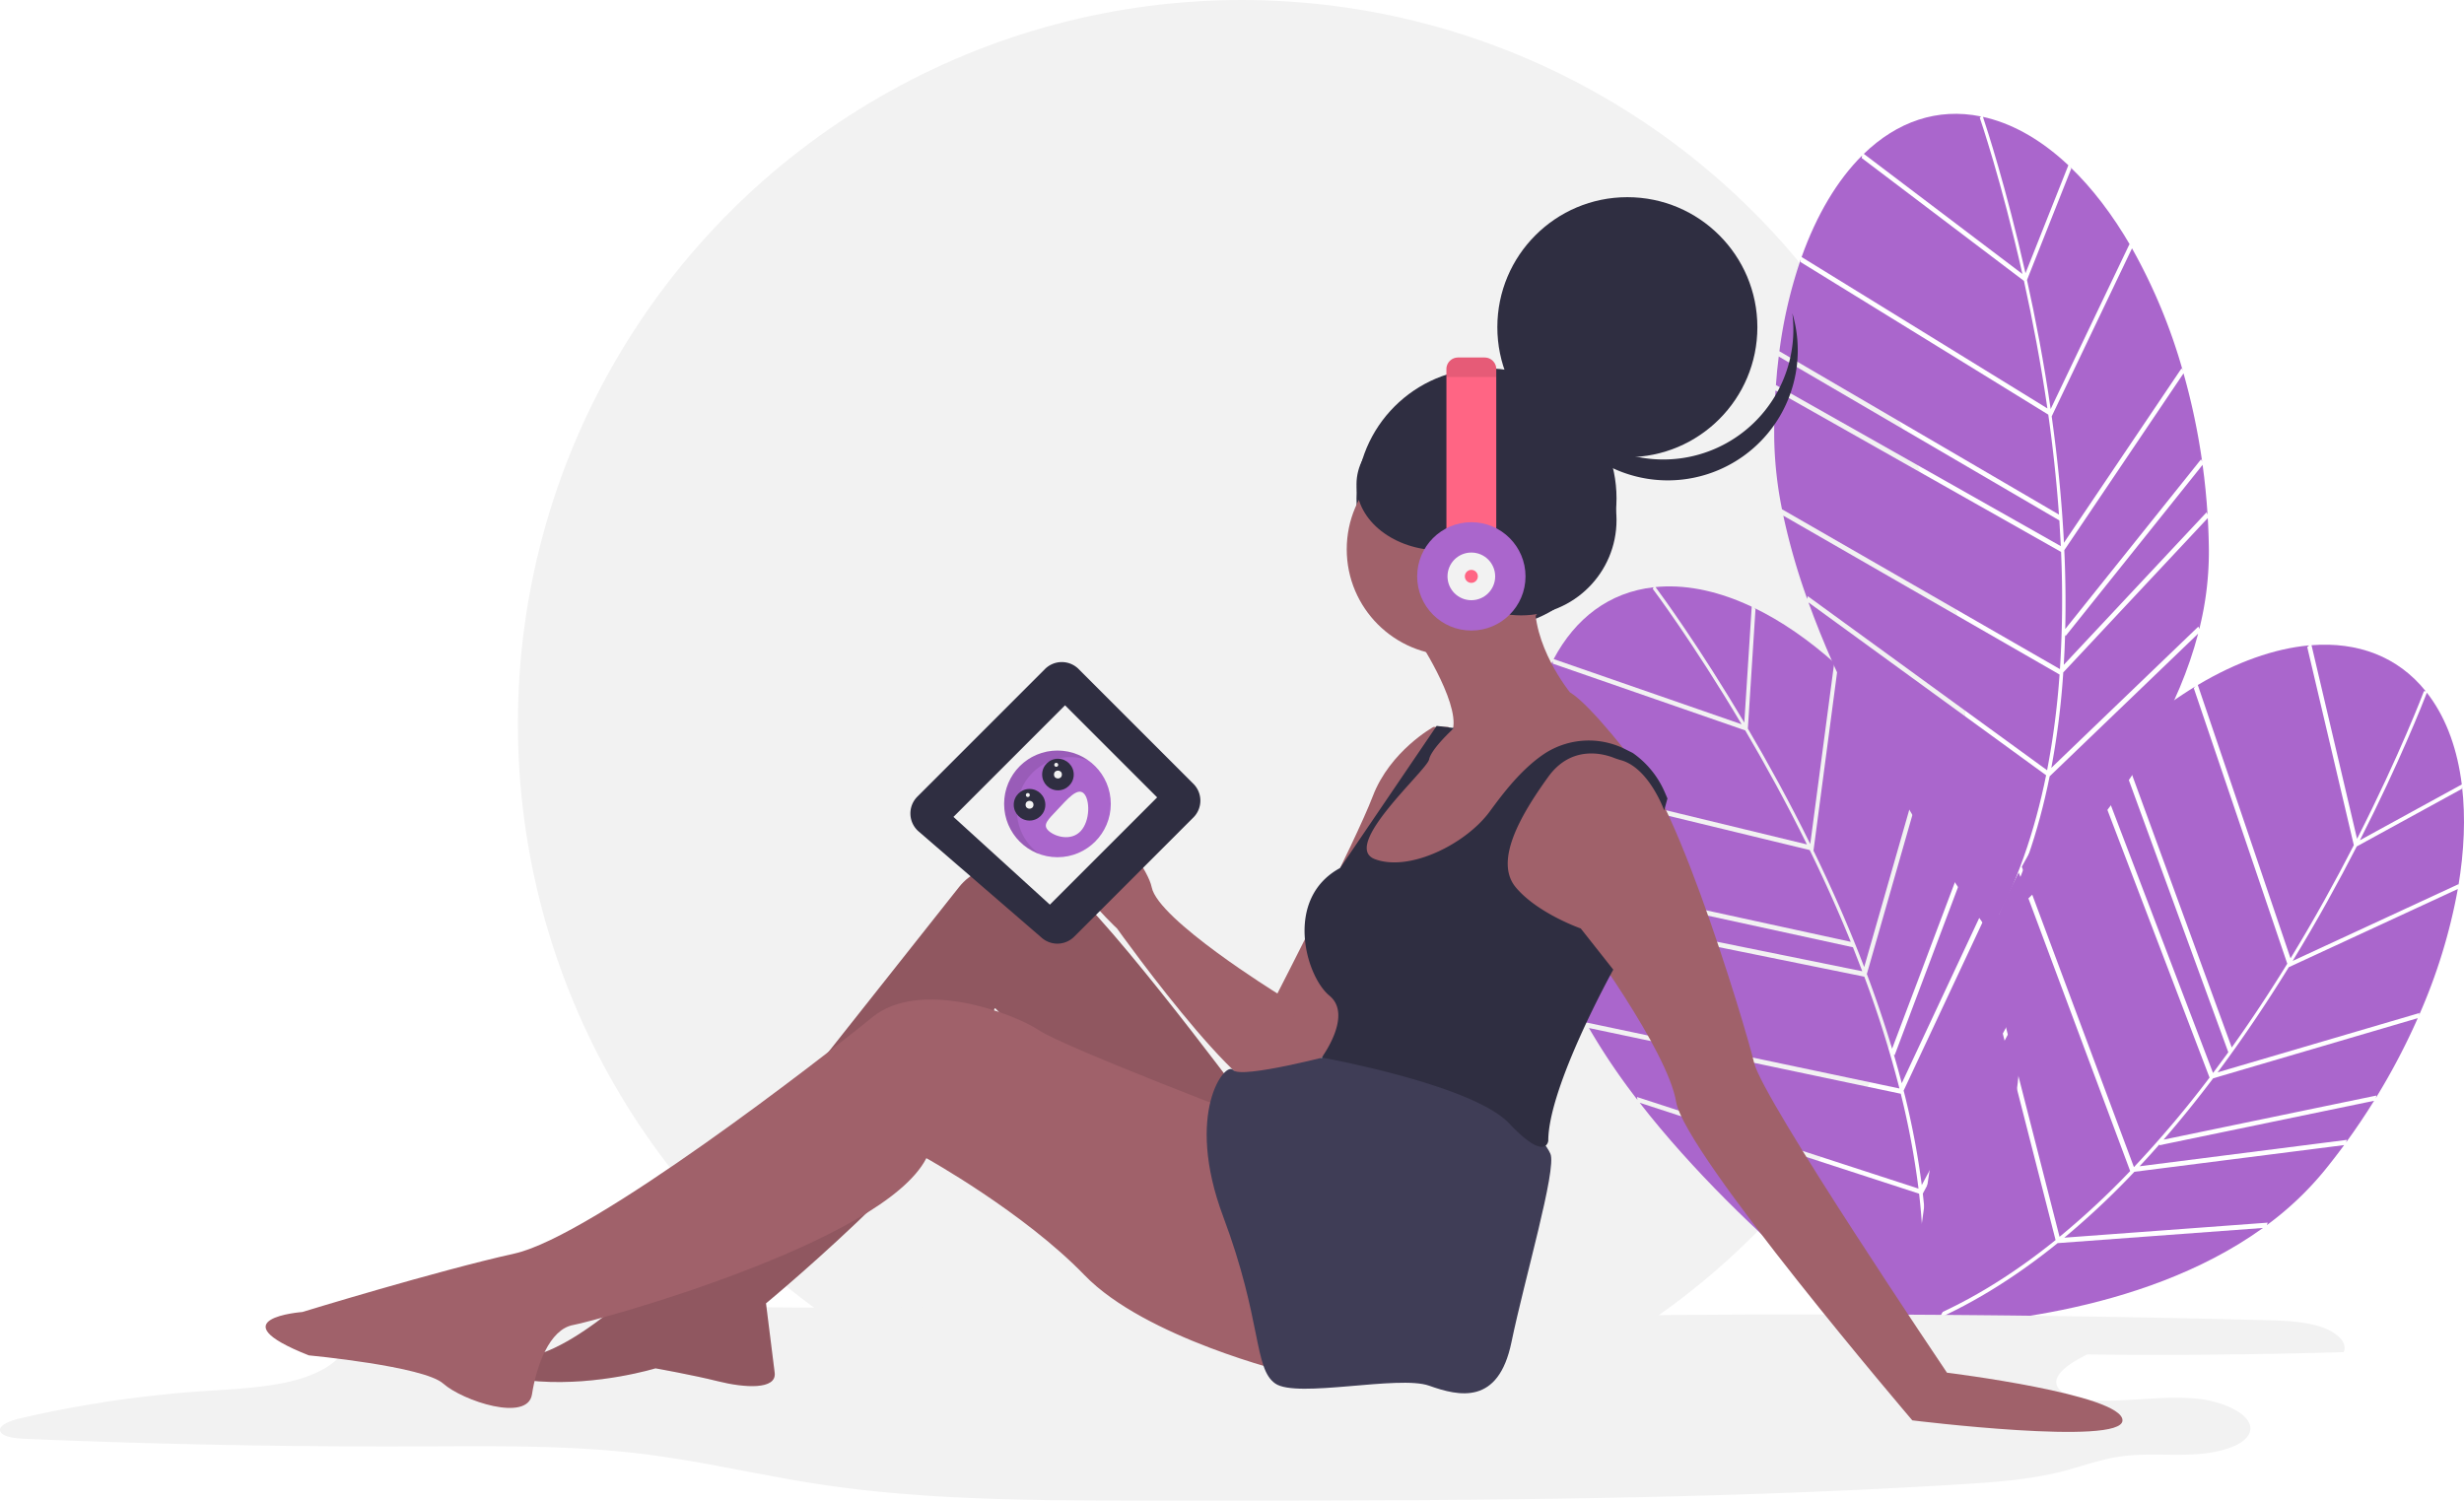 <svg id="ebf3a80a-68e4-4533-be35-e3aec350643c" data-name="Layer 1" xmlns="http://www.w3.org/2000/svg" width="1137.096" height="692.552" viewBox="0 0 1137.096 692.552"><title>contemplating</title><circle cx="573" cy="334" r="334" fill="#f2f2f2"/><path d="M987.306,181.52,966.881,232.953c3.952,17.89,7.818,38.066,10.92,59.549l36.366-76.104.596.918c-8.331-14.399-17.805-26.822-28.085-36.643Z" transform="translate(-31.452 -103.724)" fill="#aa66cc"/><path d="M966.182,229.816l19.786-49.821c-11.601-10.908-24.213-18.503-37.371-21.855-.685-.174-1.366-.327-2.047-.477C948.137,162.384,957.27,190.158,966.182,229.816Z" transform="translate(-31.452 -103.724)" fill="#aa66cc"/><path d="M1049.753,340.152l.459,1.141q-.731-11.648-2.298-23.047l-63.22,79.011-.23-.513q-.205,6.994-.615,13.798Z" transform="translate(-31.452 -103.724)" fill="#aa66cc"/><path d="M1038.213,273.69l.532,1.048a258.753,258.753,0,0,0-23.41-56.414l-37.059,77.554q4.224,30.224,5.653,58.33Z" transform="translate(-31.452 -103.724)" fill="#aa66cc"/><path d="M862.48,223.416a216.052,216.052,0,0,0-9.869,42.413l129.016,75.374c-1.154-16.236-2.901-31.77-4.927-46.125L862.341,224.636Z" transform="translate(-31.452 -103.724)" fill="#aa66cc"/><path d="M850.907,282.67l.117-1.228,131.463,74.332q-.279-5.982-.672-11.86L852.322,268.262l.126-1.226Q851.463,274.666,850.907,282.67Z" transform="translate(-31.452 -103.724)" fill="#aa66cc"/><path d="M1047.216,315.683l.494,1.1a309.002,309.002,0,0,0-8.595-40.756l-55.018,81.607q.847,18.747.426,36.402Z" transform="translate(-31.452 -103.724)" fill="#aa66cc"/><path d="M977.336,461.997c-5.245,26.029-13.289,49.241-24.064,69.369,15.066-12.846,74.88-67.247,92.583-135.206Z" transform="translate(-31.452 -103.724)" fill="#aa66cc"/><path d="M854.425,341.702a298.925,298.925,0,0,0,11.045,38.461l.205-1.33,110.48,80.358a371.631,371.631,0,0,0,5.753-44.166Z" transform="translate(-31.452 -103.724)" fill="#aa66cc"/><path d="M964.757,230.161c-9.653-42.904-19.546-71.742-19.689-72.155l.619-.531c-20.213-4.154-38.809,2.443-54.116,17.259Z" transform="translate(-31.452 -103.724)" fill="#aa66cc"/><path d="M983.616,414.05c-.095,1.406-.184,2.818-.293,4.212A369.22,369.22,0,0,1,978.1,458.098l67.869-65.214.423,1.129a146.38,146.38,0,0,0,4.421-36.679q-.081-7.287-.507-14.512Z" transform="translate(-31.452 -103.724)" fill="#aa66cc"/><path d="M976.289,292.214c-3.082-21.238-6.91-41.174-10.818-58.855L890.605,176.66l.195-1.181c-11.43,11.351-20.978,27.335-27.939,46.867Z" transform="translate(-31.452 -103.724)" fill="#aa66cc"/><path d="M975.7,461.505,866.028,381.735c27.181,75.315,80.19,147.67,83.584,152.263C962.174,511.948,970.494,487.22,975.7,461.505Z" transform="translate(-31.452 -103.724)" fill="#aa66cc"/><path d="M982.024,412.491l.063-.067a501.541,501.541,0,0,0,.517-53.985l-131.786-74.515q-.705,10.848-.589,22.307a179.711,179.711,0,0,0,3.584,32.519Z" transform="translate(-31.452 -103.724)" fill="#aa66cc"/><path d="M1167.585,467.774l-48.536,26.586c-8.367,16.299-18.257,34.304-29.571,52.83l76.549-35.42-.126,1.087c2.767-16.404,3.394-32.014,1.741-46.135Z" transform="translate(-31.452 -103.724)" fill="#aa66cc"/><path d="M1120.512,491.498l47.016-25.752c-1.978-15.801-6.847-29.694-14.843-40.668-.416-.571-.844-1.123-1.273-1.673C1149.623,428.053,1138.942,455.27,1120.512,491.498Z" transform="translate(-31.452 -103.724)" fill="#aa66cc"/><path d="M1114.503,629.781l-.374,1.171q6.866-9.438,12.93-19.217l-99.085,20.531.15-.542q-4.619,5.256-9.274,10.235Z" transform="translate(-31.452 -103.724)" fill="#aa66cc"/><path d="M1148.006,571.232l-.259,1.147a258.753,258.753,0,0,0,17.952-58.381l-78.008,36.094q-16.024,25.972-32.85,48.531Z" transform="translate(-31.452 -103.724)" fill="#aa66cc"/><path d="M1044.723,420.426a216.052,216.052,0,0,0-34.653,26.371l51.293,140.341c9.467-13.241,18.029-26.32,25.624-38.667l-43.149-127.193Z" transform="translate(-31.452 -103.724)" fill="#aa66cc"/><path d="M998.017,458.681l.873-.871,53.841,141.098q3.6-4.785,7.047-9.563L1008.296,448.487l.878-.864Q1003.55,452.871,998.017,458.681Z" transform="translate(-31.452 -103.724)" fill="#aa66cc"/><path d="M1128.156,609.317l-.321,1.162a309.003,309.003,0,0,0,19.375-36.872l-94.424,27.762q-11.305,14.979-22.89,28.308Z" transform="translate(-31.452 -103.724)" fill="#aa66cc"/><path d="M981.014,677.436c-20.642,16.702-41.642,29.448-62.778,38.078,19.798-.285,100.563-4.033,157.543-45.084Z" transform="translate(-31.452 -103.724)" fill="#aa66cc"/><path d="M963.076,506.391a298.924,298.924,0,0,0-16.024,36.666l1.006-.894L981.895,674.52a371.626,371.626,0,0,0,32.6-30.347Z" transform="translate(-31.452 -103.724)" fill="#aa66cc"/><path d="M1119.194,490.855c19.93-39.201,30.704-67.721,30.857-68.131l.815-.014c-12.918-16.092-31.448-22.871-52.688-21.223Z" transform="translate(-31.452 -103.724)" fill="#aa66cc"/><path d="M1016.432,644.513c-.97,1.022-1.939,2.053-2.912,3.057a369.223,369.223,0,0,1-29.431,27.35l93.867-6.939-.395,1.139a146.38,146.38,0,0,0,26.8-25.43q4.585-5.664,8.865-11.5Z" transform="translate(-31.452 -103.724)" fill="#aa66cc"/><path d="M1088.497,546.003c11.172-18.323,20.94-36.119,29.207-52.23l-21.497-91.419.903-.785c-16.043,1.452-33.592,7.673-51.411,18.277Z" transform="translate(-31.452 -103.724)" fill="#aa66cc"/><path d="M980.068,676.013,946.478,544.625c-27.103,75.343-32.425,164.88-32.74,170.583C937.476,706.237,959.657,692.499,980.068,676.013Z" transform="translate(-31.452 -103.724)" fill="#aa66cc"/><path d="M1016.2,642.296l.092-.012a501.536,501.536,0,0,0,34.83-41.249L997.148,459.59q-7.462,7.905-14.681,16.805a179.711,179.711,0,0,0-17.981,27.332Z" transform="translate(-31.452 -103.724)" fill="#aa66cc"/><path d="M841.586,384.755l-3.527,55.228c9.288,15.793,19.201,33.785,28.792,53.258l11.061-83.618.851.688c-12.374-11.118-25.224-20.005-38.036-26.168Z" transform="translate(-31.452 -103.724)" fill="#aa66cc"/><path d="M836.425,437.215l3.417-53.497c-14.405-6.788-28.747-10.113-42.296-9.234-.705.046-1.4.111-2.094.179C798.421,378.662,815.691,402.254,836.425,437.215Z" transform="translate(-31.452 -103.724)" fill="#aa66cc"/><path d="M950.008,516.316l.789.943q-4.296-10.852-9.309-21.208l-35.702,94.683-.378-.416q1.967,6.715,3.68,13.312Z" transform="translate(-31.452 -103.724)" fill="#aa66cc"/><path d="M918.49,456.675l.83.832A258.753,258.753,0,0,0,879.619,411.092l-11.273,85.211q13.359,27.438,23.406,53.726Z" transform="translate(-31.452 -103.724)" fill="#aa66cc"/><path d="M735.822,463.182a216.052,216.052,0,0,0,3.724,43.386l145.996,31.804c-6.116-15.084-12.579-29.318-18.943-42.343l-130.532-31.644Z" transform="translate(-31.452 -103.724)" fill="#aa66cc"/><path d="M743.132,523.112l-.268-1.204,148.001,30.057q-2.114-5.603-4.305-11.072l-146.535-31.921-.259-1.205Q741.186,515.328,743.132,523.112Z" transform="translate(-31.452 -103.724)" fill="#aa66cc"/><path d="M940.032,493.83l.81.893a309.003,309.003,0,0,0-20.772-36.104l-27.099,94.617q6.6,17.567,11.656,34.487Z" transform="translate(-31.452 -103.724)" fill="#aa66cc"/><path d="M918.799,654.579c3.057,26.376,2.581,50.937-1.444,73.41,10.358-16.874,50.427-87.099,46.258-157.203Z" transform="translate(-31.452 -103.724)" fill="#aa66cc"/><path d="M764.724,578.165a298.926,298.926,0,0,0,22.392,33.163L786.9,610l129.908,42.274a371.631,371.631,0,0,0-8.181-43.781Z" transform="translate(-31.452 -103.724)" fill="#aa66cc"/><path d="M835.177,437.983c-22.442-37.819-40.764-62.187-41.028-62.536l.425-.696c-20.507,2.297-36.153,14.319-46.132,33.141Z" transform="translate(-31.452 -103.724)" fill="#aa66cc"/><path d="M909.952,607.039c.344,1.367.696,2.737,1.023,4.096a369.221,369.221,0,0,1,7.345,39.5L962.709,567.636l.751.944a146.38,146.38,0,0,0-7.133-36.25q-2.329-6.905-4.967-13.644Z" transform="translate(-31.452 -103.724)" fill="#aa66cc"/><path d="M865.324,493.434c-9.496-19.245-19.298-37.022-28.48-52.629L748.119,410.023l-.18-1.183c-7.362,14.328-11.502,32.48-12.084,53.208Z" transform="translate(-31.452 -103.724)" fill="#aa66cc"/><path d="M917.091,654.616,788.133,612.652c49.13,63.226,121.907,115.652,126.555,118.971C919.819,706.77,920.089,680.681,917.091,654.616Z" transform="translate(-31.452 -103.724)" fill="#aa66cc"/><path d="M907.955,606.048l.039-.084a501.537,501.537,0,0,0-16.195-51.501L743.434,524.332q2.683,10.534,6.335,21.396a179.711,179.711,0,0,0,13.46,29.819Z" transform="translate(-31.452 -103.724)" fill="#aa66cc"/><path d="M773.269,710.909q151.461-1.787,302.912,2.049c8.686.22,17.699.503,25.369,2.803s13.573,7.235,11.475,11.975q-59.121,1.749-118.365,1.081c-8.601,4.213-18.044,10.559-12.758,16.24,3.658,3.932,12.687,5.102,20.583,5.111,14.301.017,28.659-2.331,42.749-.953s28.148,8.788,24.021,16.481c-3.134,5.842-15.025,8.734-25.846,9.25s-21.901-.557-32.478.826c-10.052,1.315-18.76,4.731-28.167,7.115-14.839,3.762-31.289,4.924-47.473,5.913-124.272,7.592-249.574,7.532-374.578,7.463-50.607-.028-101.901-.104-150.77-7.492-27.856-4.211-54.55-10.751-82.758-14.144-33.694-4.053-68.517-3.503-102.973-3.382q-90.735.32-181.316-3.497c-4.494-.189-10.01-.831-11.223-3.27-1.415-2.846,4.329-5.067,9.184-6.202a533.256,533.256,0,0,1,83.659-12.479c14.268-1.003,28.971-1.514,42.093-4.817s24.587-10.229,24.464-18.308c-.038-2.464-1.077-5.101.979-7.278,2.731-2.89,9.451-3.554,15.248-3.869,64.269-3.493,128.889-4.952,193.45-4.366,22.71.206,45.514.663,68.063-.867,18.476-1.253,36.573-3.827,54.782-5.987,24.442-2.9,130.811-17.923,146.327-5.733,11.616,9.125-12.366,11.094,18.788,14.817C715.834,712.633,745.756,711.234,773.269,710.909Z" transform="translate(-31.452 -103.724)" fill="#f2f2f2"/><circle cx="686" cy="230" r="60" fill="#2f2e41"/><circle cx="751" cy="151" r="60" fill="#2f2e41"/><path d="M834.205,304.408a60.003,60.003,0,0,1-92.656-31.505,60.003,60.003,0,1,0,117.044-24.606A59.981,59.981,0,0,1,834.205,304.408Z" transform="translate(-31.452 -103.724)" fill="#2f2e41"/><circle cx="670.5" cy="253.5" r="49" fill="#a0616a"/><path d="M684.952,397.224s20,30,17,43c0,0-13,6-13,8s-12,21-12,21l-14,19-6,25h29l32-25,31-34s21-10,32-2l6,5s-21-28-31-34c0,0-18-22-16-44Z" transform="translate(-31.452 -103.724)" fill="#a0616a"/><path d="M692.952,439.224s-20,11-28,32-44,91-44,91-3,45-1,47,25-20,29-26,20-78,20-78l26-42,5-24Z" transform="translate(-31.452 -103.724)" fill="#a0616a"/><path d="M629.952,565.224l-9-3s-55-34-58-49-47-65-48-38,32,57,32,57,72,101,76,72Z" transform="translate(-31.452 -103.724)" fill="#a0616a"/><path d="M720.952,496.224s1,28,40,38c0,0,40,54,44,78s109,147,109,147,97,12,97,0-81-22-81-22-85-126-89-143-42-143-60-142c0,0-17-8-27-2S720.952,496.224,720.952,496.224Z" transform="translate(-31.452 -103.724)" fill="#a0616a"/><path d="M603.952,609.224s-70-94-85-100-34-10-45,4-141,178-141,178-46,47-69,38c0,0-12,10,16,12s54-6,54-6,17,3,29,6,27,4,26-4l-4-32s103-85,106-121c0,0-2-17,0-15s44,47,63,57,66,24,66,24Z" transform="translate(-31.452 -103.724)" fill="#a0616a"/><path d="M603.952,609.224s-70-94-85-100-34-10-45,4-141,178-141,178-46,47-69,38c0,0-12,10,16,12s54-6,54-6,17,3,29,6,27,4,26-4l-4-32s103-85,106-121c0,0-2-17,0-15s44,47,63,57,66,24,66,24Z" transform="translate(-31.452 -103.724)" opacity="0.1"/><path d="M614.952,622.224s-92-35-104-43-55-24-77-6-129,101-165,109-98,27-98,27-40,3,3,20c0,0,53,5,62,13s39,18,41,5,8-30,19-32,143-38,163-77c0,0,45,25,73,54s94,45,94,45Z" transform="translate(-31.452 -103.724)" fill="#a0616a"/><path d="M647.952,590.224s-43.835,11.652-47.418,7.326-22.582,19.674-4.582,67.674,14,70,24,77,57-4,71,1,32,9,38-20,21-80,18-87-19-23-19-23l-33-17Z" transform="translate(-31.452 -103.724)" fill="#3f3d56"/><path d="M799.452,477.724s-6.962-19.501-19.885-23.157a33.204,33.204,0,0,1-3.226-1.058c-4.855-1.927-19.663-6.135-30.388,8.715-13,18-25,39-15,51s30,19,30,19l15,19s-30,54-30,79c0,0-1,10-18-8s-86.569-30.445-86.569-30.445,14.569-19.555,3.569-28.555-21.071-44.848,4.965-58.924L694.452,438.724l8,1s-10.5,9.5-11.5,14.5-41,40-25,46,42-7,53-22c6.05-8.25,14.52-19.525,25.244-26.671a37.389,37.389,0,0,1,37.399-2.008l3.358,1.679h0a42.838,42.838,0,0,1,14.808,18.22l1.192,2.78Z" transform="translate(-31.452 -103.724)" fill="#2f2e41"/><circle cx="702" cy="240" r="44" fill="#2f2e41"/><ellipse cx="665" cy="223.5" rx="39" ry="30.5" fill="#2f2e41"/><ellipse cx="679.5" cy="271.5" rx="6.5" ry="11.5" fill="#a0616a"/><path d="M721.952,274.084v79.64h-23v-79.64a5.36,5.36,0,0,1,5.36-5.36h12.28A5.36,5.36,0,0,1,721.952,274.084Z" transform="translate(-31.452 -103.724)" fill="#ff6584"/><circle cx="679" cy="266" r="25" fill="#aa66cc"/><circle cx="679" cy="266" r="11" fill="#f2f2f2"/><circle cx="679" cy="266" r="3" fill="#ff6584"/><path d="M721.952,274.084v3.64h-23v-3.64a5.36,5.36,0,0,1,5.36-5.36h12.28A5.36,5.36,0,0,1,721.952,274.084Z" transform="translate(-31.452 -103.724)" opacity="0.1"/><path d="M454.806,471.37l58.88-58.88a10.983,10.983,0,0,1,15.532,0l52.968,52.968a10.983,10.983,0,0,1,0,15.532L527.172,536.004a10.983,10.983,0,0,1-14.946.545l-56.834-49.101A10.983,10.983,0,0,1,454.806,471.37Z" transform="translate(-31.452 -103.724)" fill="#2f2e41"/><polygon points="440 377 491.5 325.5 534 368 484.5 417.5 440 377" fill="#f2f2f2"/><circle cx="488" cy="371" r="24.611" fill="#aa66cc"/><path d="M508.498,495.7a24.611,24.611,0,0,1,25.071-41.134,24.61,24.61,0,1,0-22.335,43.356A24.781,24.781,0,0,1,508.498,495.7Z" transform="translate(-31.452 -103.724)" opacity="0.1"/><path d="M531.552,469.833c2.935,2.758,3.09,12.685-1.391,17.454s-11.902,2.575-14.837-.183-.273-5.034,4.209-9.804S528.617,467.076,531.552,469.833Z" transform="translate(-31.452 -103.724)" fill="#f2f2f2"/><circle cx="475.115" cy="371.401" r="7.292" fill="#2f2e41"/><circle cx="488.223" cy="357.451" r="7.292" fill="#2f2e41"/><circle cx="475.115" cy="371.401" r="1.823" fill="#f2f2f2"/><circle cx="474.331" cy="366.912" r="0.912" fill="#f2f2f2"/><circle cx="487.438" cy="352.962" r="0.912" fill="#f2f2f2"/><circle cx="488.223" cy="357.451" r="1.823" fill="#f2f2f2"/></svg>